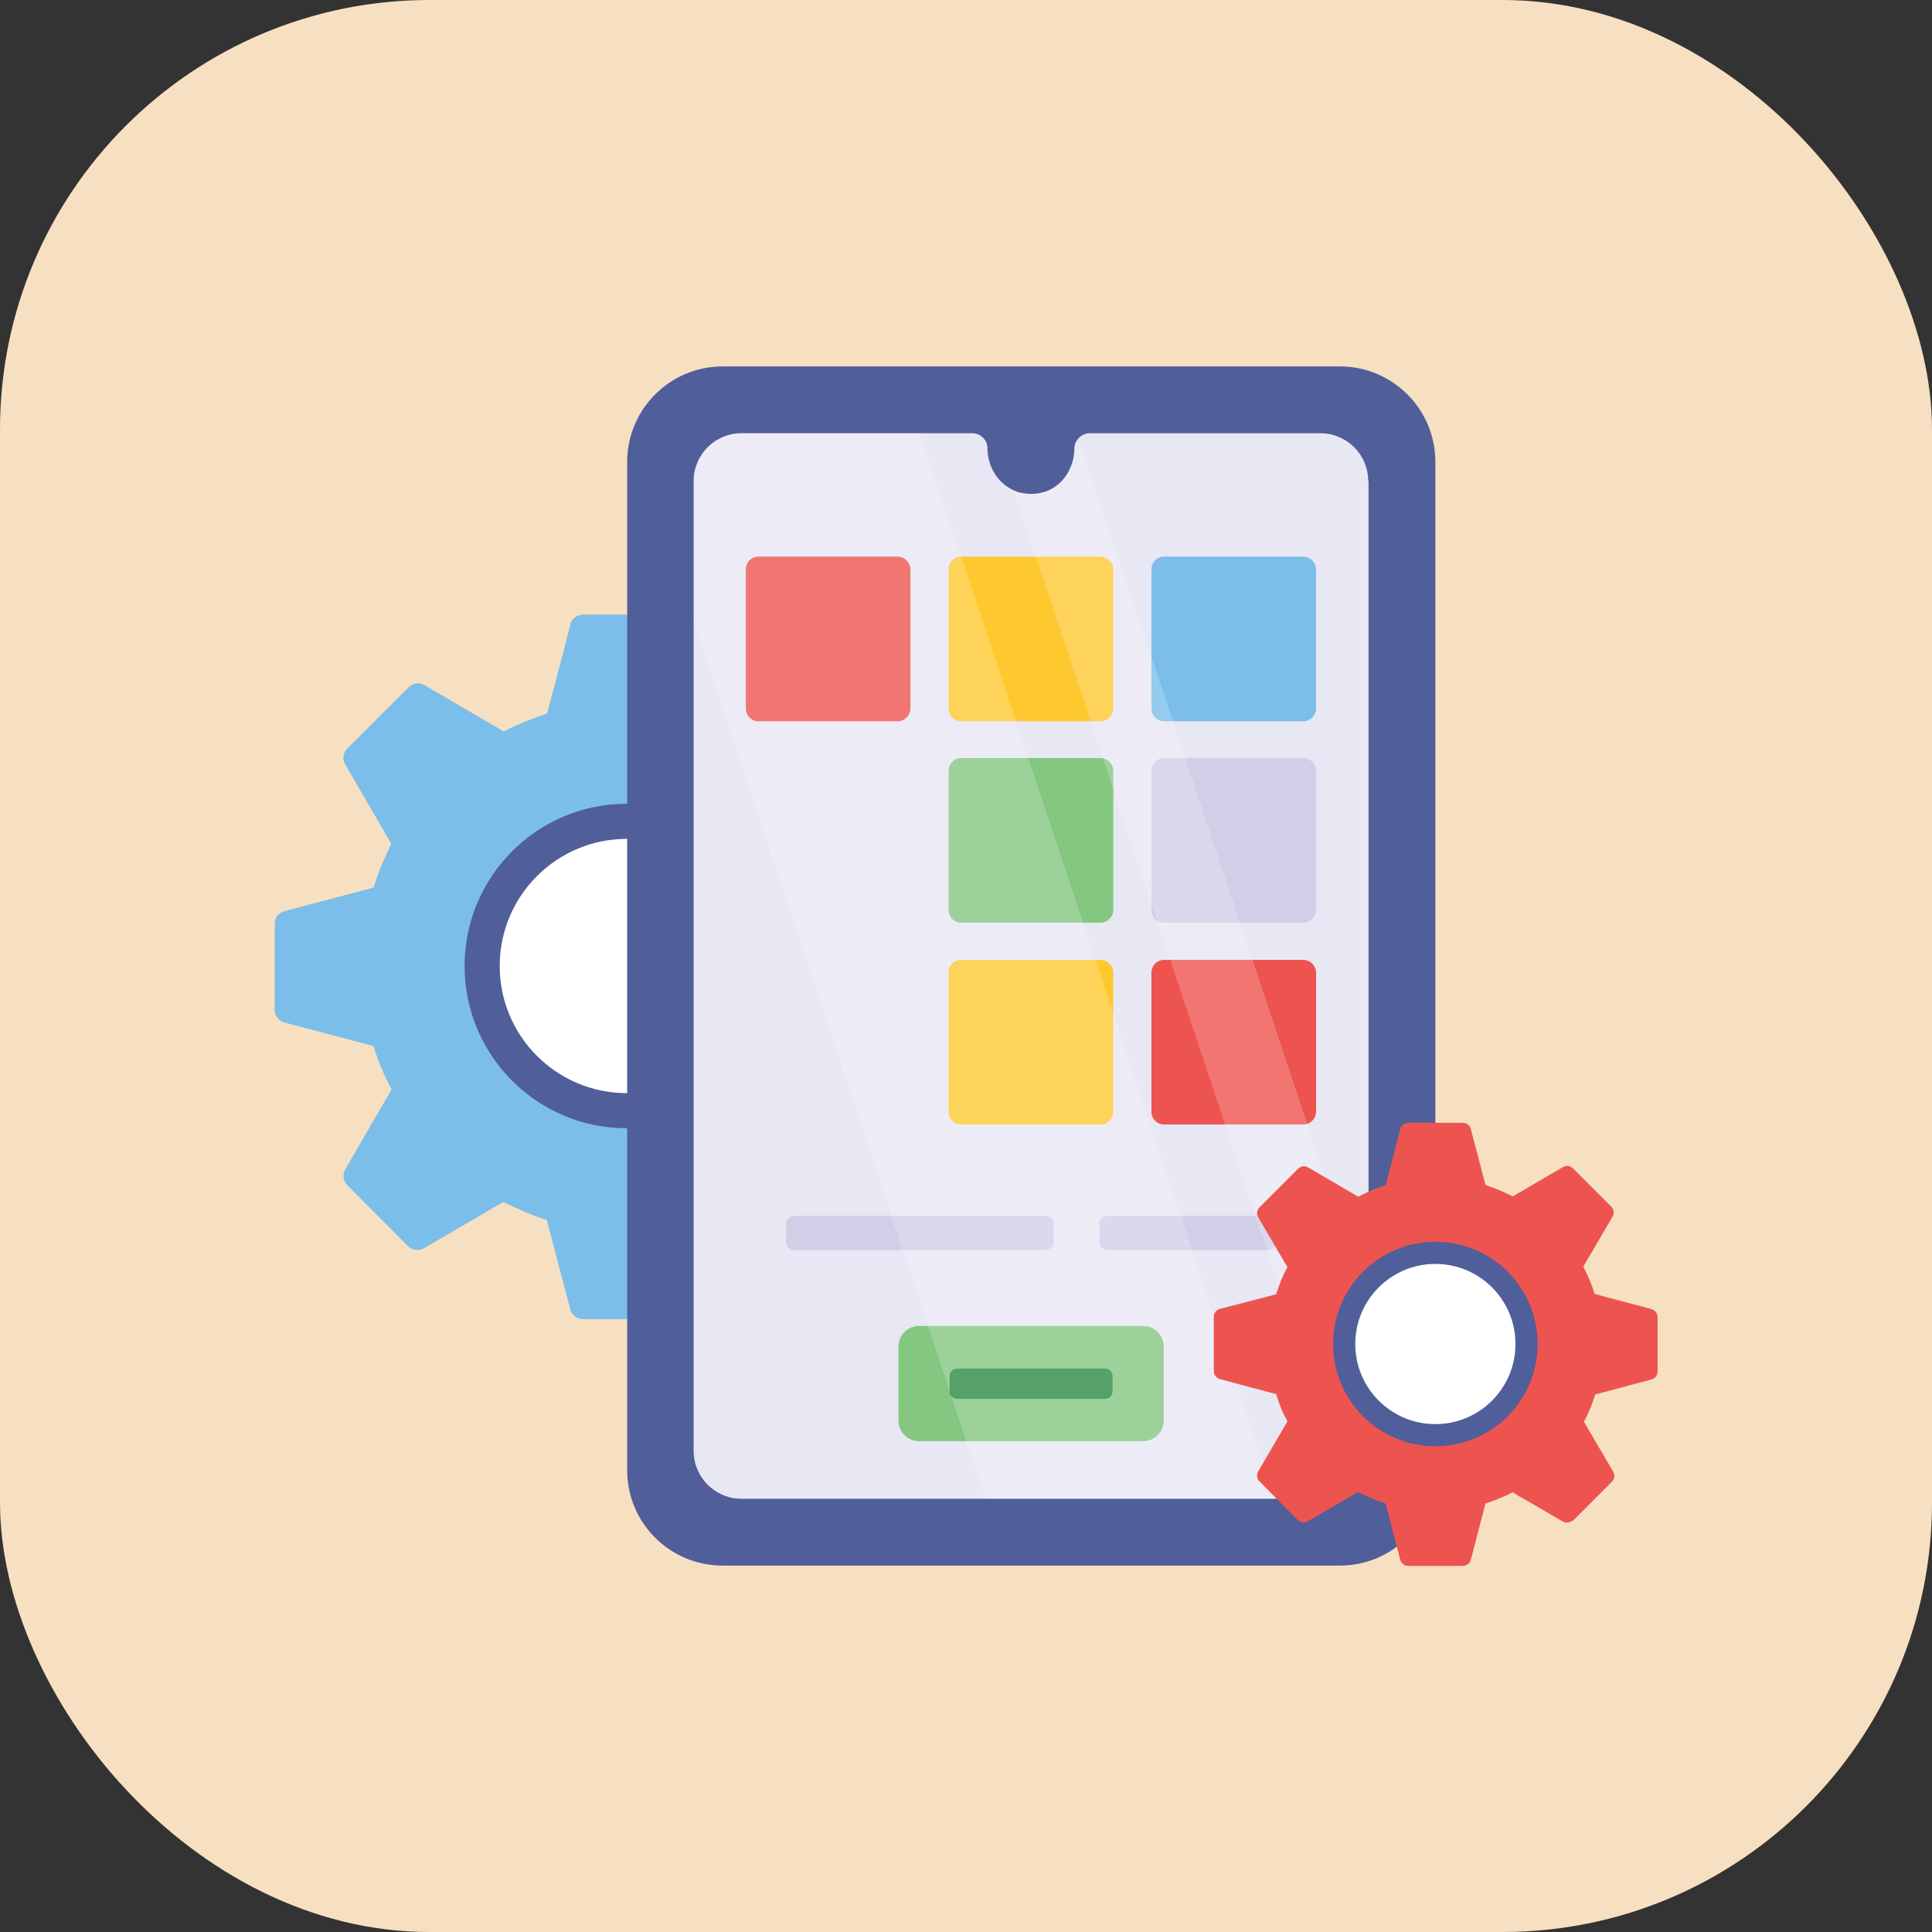 <svg xmlns="http://www.w3.org/2000/svg" id="Layer_2" data-name="Layer 2" viewBox="0 0 56.68 56.68"><rect x="0" y="0" width="56.68" height="56.68" fill="#333333" stroke="none"/><defs><style>      .cls-1 {        fill: #fff;      }      .cls-2 {        opacity: .2;      }      .cls-3 {        fill: #7abee9;      }      .cls-4 {        fill: #fec82f;      }      .cls-5 {        fill: #2c8a42;      }      .cls-6 {        fill: #f7e0c1;      }      .cls-7 {        fill: #505e99;      }      .cls-8 {        fill: #ed544f;      }      .cls-9 {        fill: #83c780;      }      .cls-10 {        fill: #e8e7f4;      }      .cls-11 {        fill: #d1cee8;      }    </style></defs><g id="Layer_3" data-name="Layer 3"><g><rect class="cls-6" x="0" y="0" width="56.68" height="56.68" rx="12.6" ry="12.6" transform="translate(56.68 56.68) rotate(-180)"></rect><g><g><path class="cls-3" d="M28.41,26.7l-2.61-.69c-.13-.44-.32-.87-.53-1.27l1.36-2.33c.08-.15.07-.34-.06-.47l-1.78-1.78c-.13-.13-.32-.16-.47-.07l-2.34,1.36-.22-.11c-.21-.1-.42-.19-.64-.27-.14-.05-.27-.1-.41-.15l-.69-2.61c-.05-.17-.2-.28-.38-.28h-2.53c-.18,0-.33.12-.38.28v.04s-.08.29-.08.29l-.11.44-.49,1.85c-.44.15-.87.32-1.27.53l-2.33-1.36c-.15-.09-.35-.06-.47.07l-1.15,1.15-.41.41-.23.23c-.13.13-.15.32-.06.47l1.23,2.12h0s.12.21.12.21c-.01.02-.02.04-.03.07-.2.39-.36.79-.49,1.21l-2.61.69c-.17.04-.29.19-.29.37v2.52c0,.19.12.33.29.38l2.61.69c.13.44.31.87.53,1.27l-1.36,2.34c-.08.15-.07.35.06.47l1.78,1.79c.13.12.32.15.47.06l2.33-1.36c.07.04.15.08.22.11.21.1.42.19.64.28.13.05.27.1.41.14l.69,2.62c.04.17.2.29.38.29h2.53c.18,0,.33-.12.38-.29l.69-2.62c.44-.14.87-.32,1.27-.53h0s.33.2.33.2l.2.12,1.26.73.55.32s.09.04.14.05c.11.01.22-.02.31-.1.01,0,.02-.01.02-.02l1.55-1.56.23-.23c.13-.12.15-.32.06-.47l-1.24-2.11-.13-.22s.02-.04.03-.07c.2-.38.37-.79.5-1.2l2.61-.69c.17-.04.29-.19.29-.38v-2.52c0-.18-.12-.33-.29-.37Z"></path><circle class="cls-7" cx="18.39" cy="28.34" r="4.76"></circle><circle class="cls-1" cx="18.39" cy="28.34" r="3.73"></circle></g><g><path class="cls-7" d="M42.11,13.55v29.58c0,1.55-1.26,2.8-2.8,2.8h-18.11c-1.55,0-2.8-1.25-2.8-2.8V13.55c0-1.55,1.26-2.8,2.8-2.8h18.11c1.55,0,2.8,1.26,2.8,2.8Z"></path><path class="cls-10" d="M40.15,14.11v28.46c0,.47-.24.89-.6,1.14-.01,0-.02.02-.03.02-.22.15-.48.24-.77.24h-17c-.77,0-1.4-.63-1.4-1.4V14.11c0-.77.63-1.4,1.4-1.4h6.78c.24,0,.44.2.44.44,0,.5.27.98.7,1.2.02.01.04.02.06.03.08.04.15.07.24.08.09.02.19.03.28.03s.19-.01.28-.03c.6-.12.99-.7.99-1.31,0-.09.03-.17.08-.24h0s.02-.03.04-.05c.08-.09.2-.15.32-.15h6.78c.77,0,1.4.63,1.4,1.4Z"></path><g><g><path class="cls-11" d="M30.91,35.91v.53c0,.14-.11.24-.24.24h-7.37c-.13,0-.24-.11-.24-.24v-.53c0-.13.11-.24.24-.24h7.37c.14,0,.24.11.24.24Z"></path><path class="cls-11" d="M37.44,35.91v.53c0,.14-.11.24-.24.24h-4.71c-.13,0-.24-.11-.24-.24v-.53c0-.13.11-.24.24-.24h4.71c.14,0,.24.11.24.24Z"></path></g><g><path class="cls-9" d="M34.14,39.5v2.18c0,.33-.27.6-.6.6h-6.58c-.33,0-.6-.27-.6-.6v-2.18c0-.33.27-.6.6-.6h6.58c.33,0,.6.27.6.6Z"></path><path class="cls-5" d="M32.64,40.37v.45c0,.12-.1.22-.22.22h-4.34c-.12,0-.22-.1-.22-.22v-.45c0-.12.1-.22.22-.22h4.34c.12,0,.22.1.22.22Z"></path></g></g><g><path class="cls-8" d="M26.71,16.71v4.07c0,.21-.17.38-.38.38h-4.08c-.21,0-.37-.17-.37-.38v-4.07c0-.21.16-.38.37-.38h4.08c.21,0,.38.17.38.38Z"></path><path class="cls-4" d="M32.66,16.71v4.07c0,.21-.17.38-.38.38h-4.08c-.21,0-.37-.17-.37-.38v-4.07c0-.21.16-.38.37-.38h4.08c.21,0,.38.17.38.38Z"></path><path class="cls-3" d="M38.61,16.71v4.07c0,.21-.17.38-.38.38h-4.08c-.21,0-.37-.17-.37-.38v-4.07c0-.21.16-.38.37-.38h4.08c.21,0,.38.17.38.38Z"></path></g><g><path class="cls-9" d="M32.66,22.62v4.07c0,.21-.17.38-.38.38h-4.08c-.21,0-.37-.17-.37-.38v-4.07c0-.21.16-.38.37-.38h4.08c.21,0,.38.17.38.38Z"></path><path class="cls-11" d="M38.61,22.62v4.07c0,.21-.17.38-.38.38h-4.08c-.21,0-.37-.17-.37-.38v-4.07c0-.21.16-.38.37-.38h4.08c.21,0,.38.17.38.38Z"></path></g><g><path class="cls-4" d="M32.66,28.54v4.07c0,.21-.17.38-.38.38h-4.08c-.21,0-.37-.17-.37-.38v-4.07c0-.21.16-.38.37-.38h4.08c.21,0,.38.17.38.38Z"></path><path class="cls-8" d="M38.61,28.54v4.07c0,.21-.17.38-.38.38h-4.08c-.21,0-.37-.17-.37-.38v-4.07c0-.21.16-.38.37-.38h4.08c.21,0,.38.17.38.38Z"></path></g><g class="cls-2"><path class="cls-1" d="M37.41,43.97h-8.5l-8.56-25.71v-4.15c0-.77.63-1.4,1.4-1.4h5.24l10.42,31.26Z"></path><path class="cls-1" d="M40.15,38.4v4.17c0,.47-.24.89-.6,1.14-.01,0-.02.02-.03.02l-9.78-29.35c.08.04.15.07.24.08.09.02.19.03.28.03s.19-.01.28-.03c.6-.12.99-.7.99-1.31,0-.09.03-.17.08-.24h0s.02-.03.04-.05l8.51,25.54Z"></path></g></g><g><path class="cls-8" d="M48.43,38.4l-1.65-.44c-.08-.28-.2-.55-.33-.8l.86-1.47c.05-.1.04-.21-.04-.29l-1.12-1.12c-.08-.08-.2-.1-.3-.04l-1.47.86-.14-.07c-.13-.06-.26-.12-.4-.17-.09-.03-.17-.06-.26-.1l-.43-1.64c-.03-.11-.13-.18-.24-.18h-1.59c-.11,0-.21.07-.24.18v.02s-.05.18-.05.18l-.07.28-.31,1.17c-.28.09-.55.2-.8.34l-1.47-.86c-.1-.06-.22-.04-.3.04l-.72.72-.26.26-.15.15c-.08.08-.09.2-.04.29l.78,1.33h0s.08.13.08.13c0,.02-.02.03-.02.04-.13.24-.23.5-.31.76l-1.65.43c-.11.03-.18.12-.18.23v1.59c0,.12.08.21.18.24l1.65.44c.08.28.19.55.33.8l-.86,1.47c-.05.1-.04.22.04.29l1.12,1.13c.08.08.2.1.3.04l1.47-.86s.09.05.14.07c.13.06.27.12.41.18.08.03.17.06.26.09l.43,1.65c.03.11.13.18.24.18h1.59c.11,0,.21-.07.24-.18l.43-1.65c.28-.09.55-.2.8-.33h0s.21.13.21.13l.13.07.79.46.34.2s.06.03.09.03c.07,0,.14-.02.2-.06,0,0,.01,0,.02-.01l.98-.98.15-.15c.08-.08.09-.2.04-.29l-.78-1.33-.08-.14s.02-.03.02-.04c.13-.24.23-.5.31-.76l1.65-.44c.11-.03.18-.12.18-.24v-1.59c0-.11-.08-.21-.18-.23Z"></path><circle class="cls-7" cx="42.11" cy="39.43" r="3"></circle><circle class="cls-1" cx="42.11" cy="39.43" r="2.35"></circle></g></g></g></g></svg>